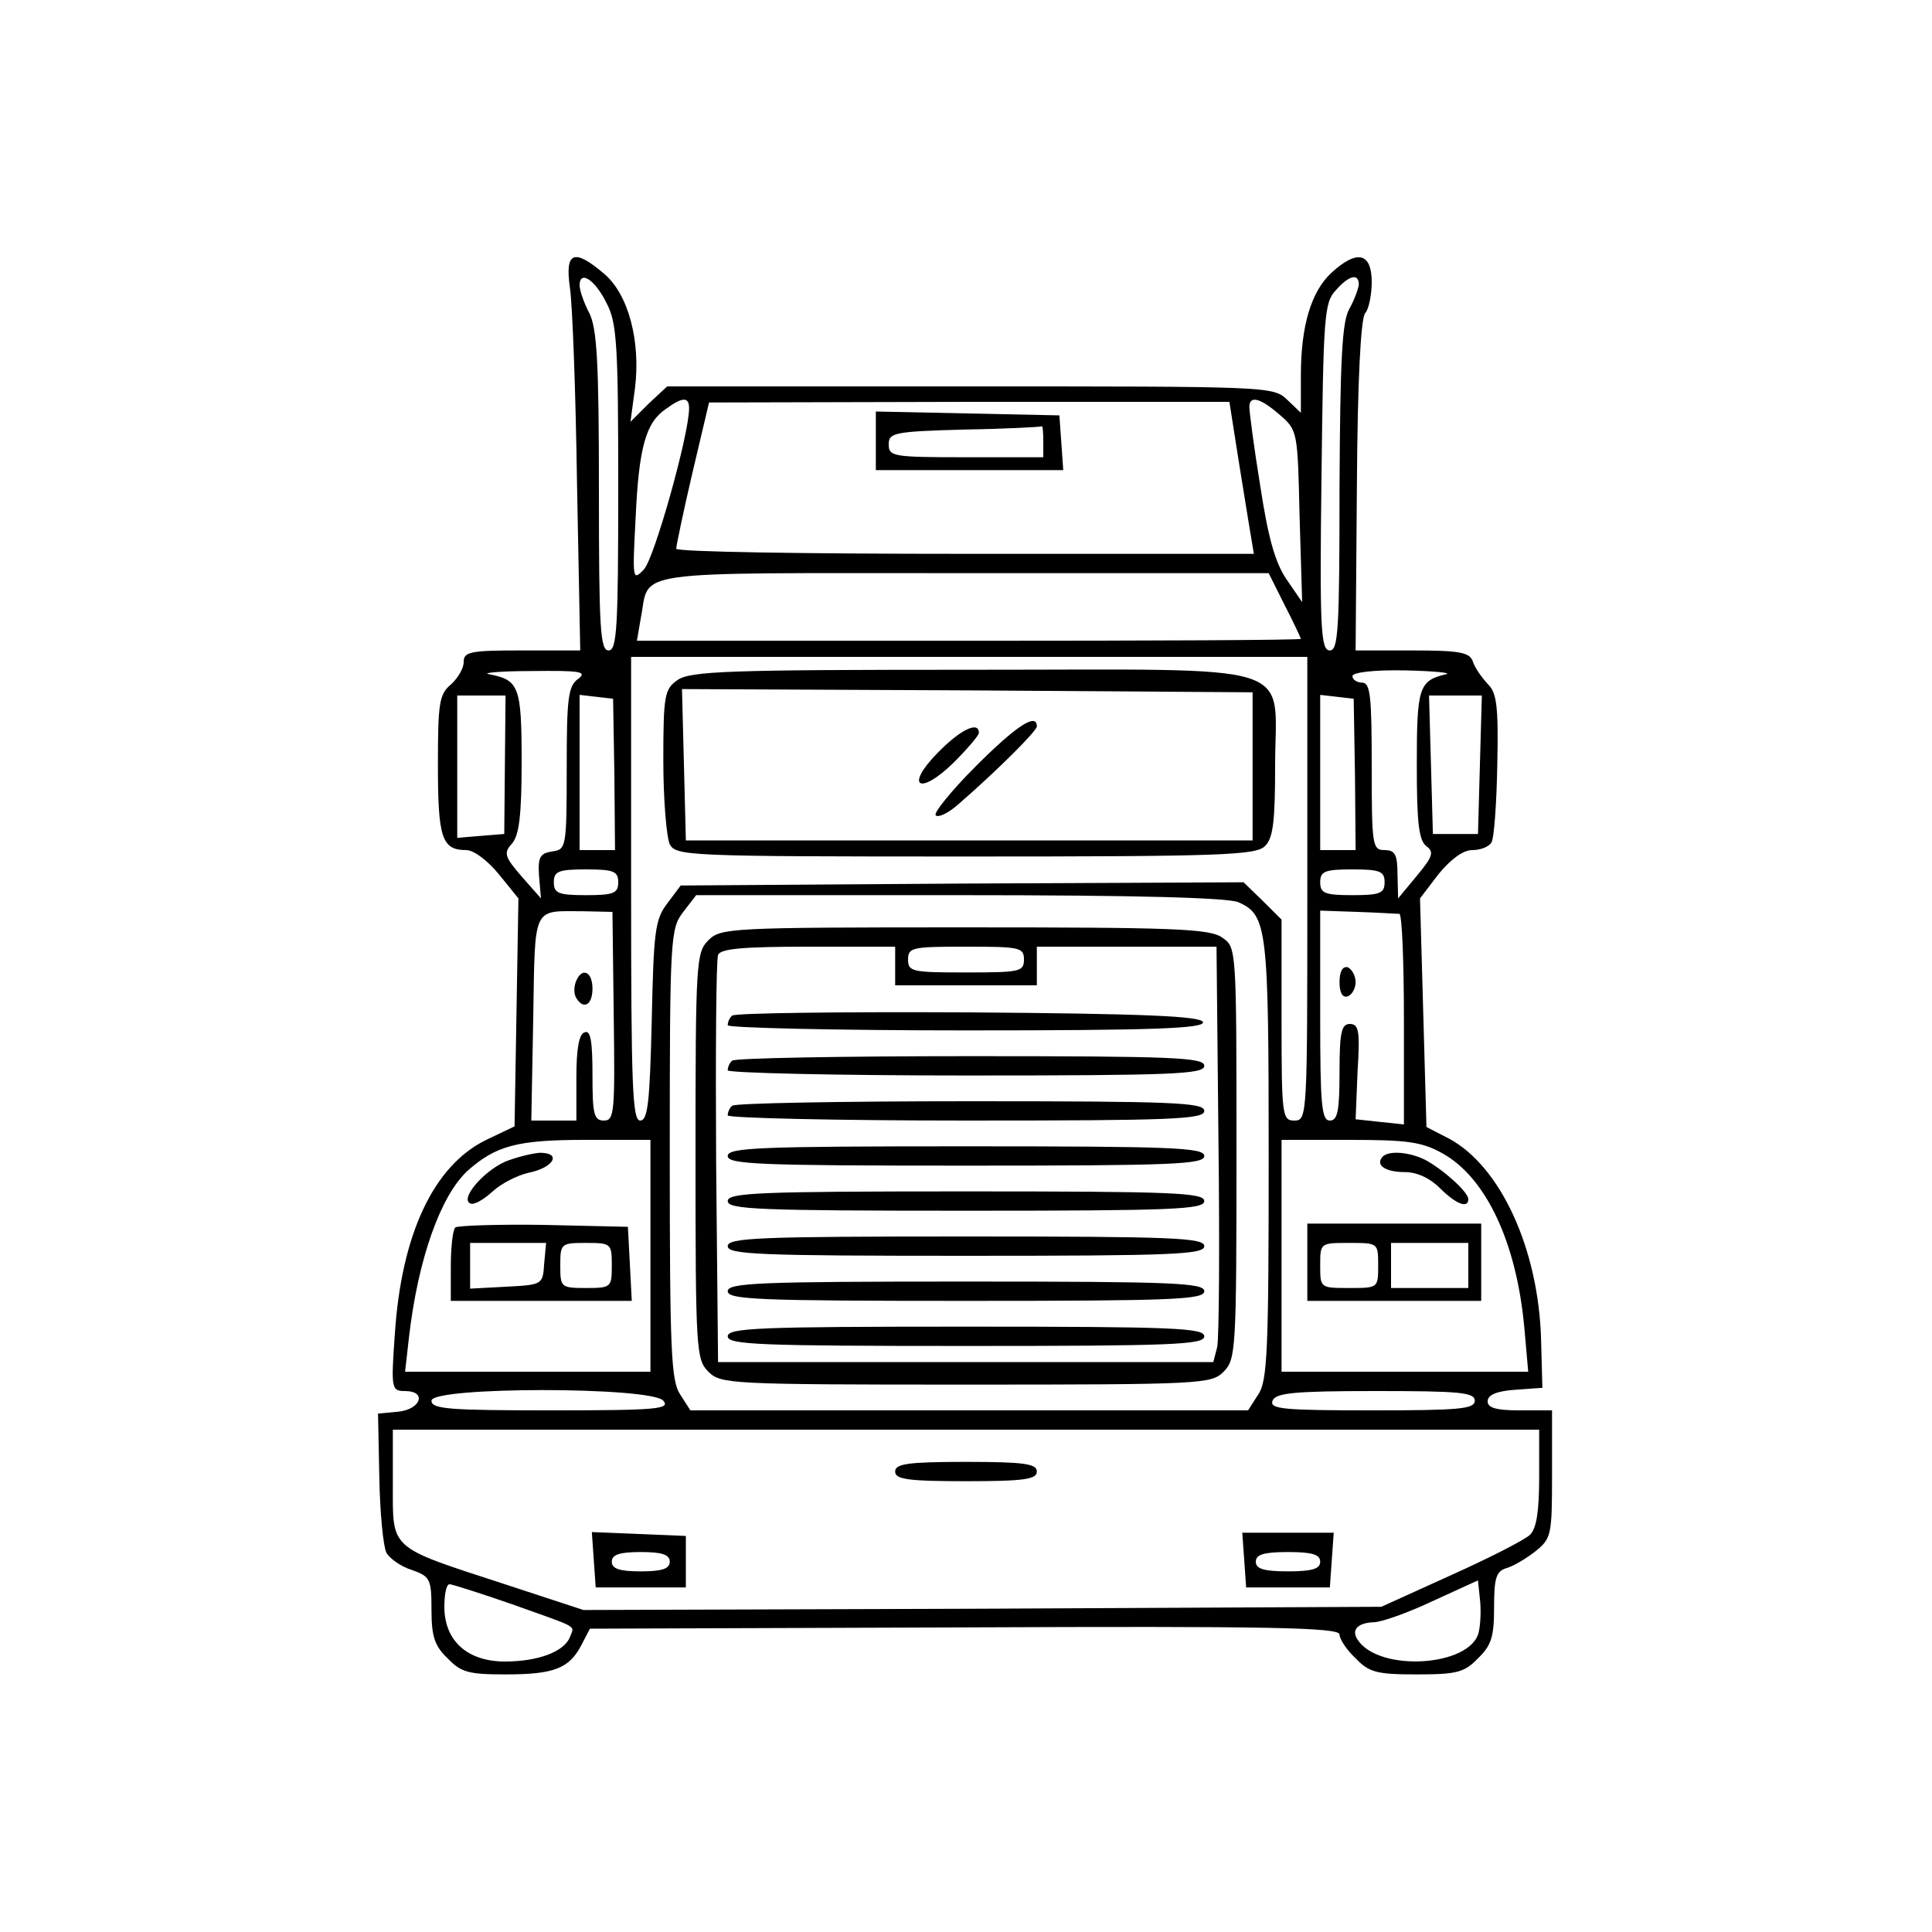 <?xml version="1.0" standalone="no"?>
<!DOCTYPE svg PUBLIC "-//W3C//DTD SVG 20010904//EN"
 "http://www.w3.org/TR/2001/REC-SVG-20010904/DTD/svg10.dtd">
<svg version="1.0" xmlns="http://www.w3.org/2000/svg"
 width="300pt" height="300pt" viewBox="0 0 300 300"
 preserveAspectRatio="xMidYMid meet">
<g transform="translate(0,300) scale(0.1,-0.1)"
fill="#000000" stroke="none">
<path d="M885 2553 c4 -27 9 -164 11 -305 l5 -258 -91 0 c-80 0 -90 -2 -90
-18 0 -10 -9 -25 -20 -35 -18 -15 -20 -29 -20 -125 0 -113 6 -132 44 -132 12
0 34 -17 51 -38 l30 -37 -3 -177 -3 -177 -44 -21 c-82 -40 -132 -147 -142
-303 -6 -84 -5 -87 16 -87 34 0 25 -28 -10 -32 l-32 -3 2 -99 c1 -55 6 -107
11 -117 5 -9 23 -22 40 -27 28 -10 30 -14 30 -62 0 -41 5 -56 25 -75 21 -22
33 -25 90 -25 75 0 99 9 118 46 l13 25 582 2 c471 2 582 0 582 -11 0 -7 11
-24 25 -37 21 -22 33 -25 95 -25 62 0 74 3 95 25 21 20 25 34 25 79 0 45 3 56
19 61 11 3 31 15 45 26 25 20 26 25 26 120 l0 99 -50 0 c-37 0 -50 4 -50 14 0
10 14 16 43 18 l42 3 -2 75 c-4 141 -63 269 -143 312 l-35 18 -5 178 -5 177
29 38 c19 23 38 37 52 37 13 0 26 5 30 12 4 6 8 61 9 121 2 91 -1 112 -15 125
-9 10 -20 25 -23 35 -5 14 -20 17 -94 17 l-88 0 2 257 c1 162 6 260 13 267 5
5 10 27 10 48 0 46 -23 51 -63 14 -31 -29 -47 -82 -47 -159 l0 -58 -22 21
c-21 20 -33 20 -492 20 l-470 0 -29 -27 -28 -28 7 52 c9 73 -10 146 -48 178
-47 40 -61 34 -53 -22z m57 -24 c16 -30 18 -66 18 -286 0 -218 -2 -253 -15
-253 -13 0 -15 34 -15 248 0 200 -3 252 -15 276 -8 15 -15 35 -15 43 0 24 24
9 42 -28z m1168 29 c-1 -7 -7 -24 -15 -38 -11 -20 -14 -77 -15 -277 0 -221 -2
-253 -15 -253 -14 0 -16 32 -13 269 3 248 4 271 22 290 21 24 36 27 36 9z
m-1040 -192 c0 -41 -54 -233 -70 -250 -18 -19 -18 -16 -13 80 5 110 16 148 47
169 26 19 36 19 36 1z m850 -60 c6 -39 15 -92 19 -118 l8 -48 -448 0 c-247 0
-449 3 -449 8 0 4 11 57 25 117 l26 110 404 1 404 0 11 -70z m67 50 c28 -24
28 -26 31 -158 l4 -133 -24 35 c-18 26 -29 66 -41 145 -10 61 -17 116 -17 123
0 18 16 15 47 -12z m8 -296 c14 -27 25 -51 25 -52 0 -2 -232 -3 -516 -3 l-515
0 6 35 c15 76 -29 70 500 70 l475 0 25 -50z m35 -440 c0 -353 0 -360 -20 -360
-19 0 -20 7 -20 156 l0 156 -29 29 -30 29 -437 -2 -437 -3 -21 -28 c-19 -25
-21 -44 -24 -183 -3 -125 -6 -154 -18 -154 -12 0 -14 55 -14 360 l0 360 525 0
525 0 0 -360z m-1132 326 c-16 -11 -18 -31 -18 -139 0 -123 -1 -126 -22 -129
-19 -3 -23 -8 -21 -38 l3 -35 -30 34 c-27 31 -28 37 -15 51 11 13 15 43 15
127 0 117 -4 127 -50 136 -14 2 16 5 65 5 77 1 87 -1 73 -12z m1347 7 c-42
-10 -45 -21 -45 -141 0 -89 3 -117 15 -126 12 -9 10 -16 -15 -46 l-29 -35 -1
38 c0 30 -4 37 -20 37 -19 0 -20 7 -20 130 0 109 -2 130 -15 130 -8 0 -15 5
-15 10 0 6 33 10 83 9 45 -1 73 -4 62 -6z m-1461 -140 l-1 -108 -37 -3 -36 -3
0 110 0 111 38 0 37 0 -1 -107z m170 -16 l1 -117 -27 0 -28 0 0 121 0 120 26
-3 26 -3 2 -118z m1150 0 l1 -117 -27 0 -28 0 0 121 0 120 26 -3 26 -3 2 -118z
m194 16 l-3 -108 -35 0 -35 0 -3 108 -3 107 41 0 41 0 -3 -107z m-1338 -183
c0 -17 -7 -20 -50 -20 -43 0 -50 3 -50 20 0 17 7 20 50 20 43 0 50 -3 50 -20z
m1190 0 c0 -17 -7 -20 -50 -20 -43 0 -50 3 -50 20 0 17 7 20 50 20 43 0 50 -3
50 -20z m-227 -31 c45 -20 47 -40 47 -400 0 -296 -2 -343 -16 -364 l-16 -25
-433 0 -433 0 -16 25 c-14 21 -16 69 -16 373 0 338 1 350 21 376 l20 26 409 0
c279 0 417 -4 433 -11z m-970 -177 c2 -148 1 -162 -15 -162 -16 0 -18 10 -18
71 0 52 -3 70 -12 66 -9 -2 -13 -26 -13 -70 l0 -67 -35 0 -35 0 3 159 c3 178
-2 166 79 166 l44 -1 2 -162z m1220 159 c4 -1 7 -74 7 -164 l0 -163 -38 4 -37
4 3 74 c4 63 2 74 -12 74 -13 0 -16 -13 -16 -75 0 -60 -3 -75 -15 -75 -13 0
-15 25 -15 163 l0 163 58 -2 c31 -1 60 -3 65 -3z m-1163 -531 l0 -180 -190 0
-191 0 6 53 c14 122 49 220 91 259 44 39 77 48 182 48 l102 0 0 -180z m1230
159 c68 -38 115 -139 127 -271 l6 -68 -192 0 -191 0 0 180 0 180 106 0 c89 0
112 -3 144 -21z m-1210 -384 c11 -13 -9 -15 -174 -15 -159 0 -186 2 -186 15 0
22 341 22 360 0z m1260 0 c0 -13 -24 -15 -160 -15 -138 0 -159 2 -154 15 5 12
32 15 160 15 130 0 154 -2 154 -15z m100 -119 c0 -52 -4 -79 -14 -89 -8 -8
-63 -36 -123 -63 l-108 -49 -619 -3 -620 -2 -125 41 c-178 58 -171 52 -171
154 l0 85 890 0 890 0 0 -74z m-94 -241 c-13 -53 -155 -62 -188 -11 -10 15 0
26 25 27 12 0 54 15 92 33 l70 32 3 -29 c2 -16 1 -40 -2 -52z m-1501 44 c106
-38 97 -32 90 -51 -9 -23 -50 -38 -101 -38 -58 0 -94 32 -94 85 0 19 3 35 8
35 4 0 48 -14 97 -31z"/>
<path d="M1360 2315 l0 -45 146 0 145 0 -3 43 -3 42 -142 3 -143 3 0 -46z
m260 0 l0 -25 -120 0 c-113 0 -120 1 -120 20 0 18 8 20 118 23 64 1 118 4 120
5 1 1 2 -9 2 -23z"/>
<path d="M1052 1944 c-20 -14 -22 -23 -22 -125 0 -61 5 -119 10 -130 10 -18
26 -19 460 -19 394 0 450 2 464 16 13 12 16 39 16 125 0 164 48 149 -473 149
-375 0 -435 -2 -455 -16z m893 -134 l0 -115 -440 0 -440 0 -3 118 -3 117 443
-2 443 -3 0 -115z"/>
<path d="M1515 1810 c-38 -38 -66 -73 -62 -76 4 -4 19 3 35 17 61 53 122 114
122 121 0 22 -32 1 -95 -62z"/>
<path d="M1456 1831 c-52 -53 -28 -67 25 -15 21 21 39 42 39 46 0 19 -29 5
-64 -31z"/>
<path d="M1100 1540 c-19 -19 -20 -33 -20 -335 0 -302 1 -316 20 -335 19 -19
33 -20 400 -20 367 0 381 1 400 20 19 19 20 33 20 339 0 319 0 320 -22 335
-19 14 -74 16 -400 16 -365 0 -379 -1 -398 -20z m290 -40 l0 -30 110 0 110 0
0 30 0 30 140 0 139 0 3 -300 c2 -164 1 -309 -2 -322 l-6 -23 -384 0 -385 0
-3 310 c-1 170 0 315 3 322 3 10 40 13 140 13 l135 0 0 -30z m200 10 c0 -19
-7 -20 -90 -20 -83 0 -90 1 -90 20 0 19 7 20 90 20 83 0 90 -1 90 -20z"/>
<path d="M1137 1423 c-4 -3 -7 -10 -7 -15 0 -4 167 -8 371 -8 292 0 370 3 367
13 -4 9 -87 13 -365 15 -197 1 -362 -1 -366 -5z"/>
<path d="M1137 1353 c-4 -3 -7 -10 -7 -15 0 -4 167 -8 370 -8 322 0 370 2 370
15 0 13 -47 15 -363 15 -200 0 -367 -3 -370 -7z"/>
<path d="M1137 1283 c-4 -3 -7 -10 -7 -15 0 -4 167 -8 370 -8 322 0 370 2 370
15 0 13 -47 15 -363 15 -200 0 -367 -3 -370 -7z"/>
<path d="M1130 1205 c0 -13 48 -15 370 -15 322 0 370 2 370 15 0 13 -48 15
-370 15 -322 0 -370 -2 -370 -15z"/>
<path d="M1130 1135 c0 -13 48 -15 370 -15 322 0 370 2 370 15 0 13 -48 15
-370 15 -322 0 -370 -2 -370 -15z"/>
<path d="M1130 1065 c0 -13 48 -15 370 -15 322 0 370 2 370 15 0 13 -48 15
-370 15 -322 0 -370 -2 -370 -15z"/>
<path d="M1130 995 c0 -13 48 -15 370 -15 322 0 370 2 370 15 0 13 -48 15
-370 15 -322 0 -370 -2 -370 -15z"/>
<path d="M1130 925 c0 -13 48 -15 370 -15 322 0 370 2 370 15 0 13 -48 15
-370 15 -322 0 -370 -2 -370 -15z"/>
<path d="M894 1475 c-3 -8 -3 -19 1 -25 11 -18 25 -11 25 15 0 27 -17 34 -26
10z"/>
<path d="M2080 1475 c0 -17 5 -25 13 -22 6 2 12 12 12 22 0 10 -6 20 -12 23
-8 2 -13 -6 -13 -23z"/>
<path d="M784 1196 c-35 -16 -71 -59 -53 -65 6 -2 21 7 34 19 13 12 38 25 56
29 39 8 52 31 17 31 -12 -1 -37 -7 -54 -14z"/>
<path d="M707 1094 c-4 -4 -7 -31 -7 -61 l0 -53 140 0 141 0 -3 58 -3 57 -131
3 c-71 1 -133 -1 -137 -4z m138 -56 c-2 -33 -3 -33 -59 -36 l-56 -3 0 36 0 35
59 0 59 0 -3 -32z m105 -3 c0 -34 -1 -35 -40 -35 -39 0 -40 1 -40 35 0 34 1
35 40 35 39 0 40 -1 40 -35z"/>
<path d="M2147 1204 c-12 -13 4 -24 34 -24 19 0 39 -9 55 -25 25 -25 44 -32
44 -17 0 11 -39 46 -67 61 -24 12 -56 15 -66 5z"/>
<path d="M2030 1040 l0 -60 135 0 135 0 0 60 0 60 -135 0 -135 0 0 -60z m110
-5 c0 -35 0 -35 -45 -35 -45 0 -45 0 -45 35 0 35 0 35 45 35 45 0 45 0 45 -35z
m140 0 l0 -35 -60 0 -60 0 0 35 0 35 60 0 60 0 0 -35z"/>
<path d="M1390 715 c0 -12 19 -15 110 -15 91 0 110 3 110 15 0 12 -19 15 -110
15 -91 0 -110 -3 -110 -15z"/>
<path d="M922 578 l3 -43 70 0 70 0 0 40 0 40 -73 3 -73 3 3 -43z m118 -3 c0
-11 -12 -15 -45 -15 -33 0 -45 4 -45 15 0 11 12 15 45 15 33 0 45 -4 45 -15z"/>
<path d="M1932 578 l3 -43 65 0 65 0 3 43 3 42 -71 0 -71 0 3 -42z m118 -3 c0
-11 -12 -15 -50 -15 -38 0 -50 4 -50 15 0 11 12 15 50 15 38 0 50 -4 50 -15z"/>
</g>
</svg>
